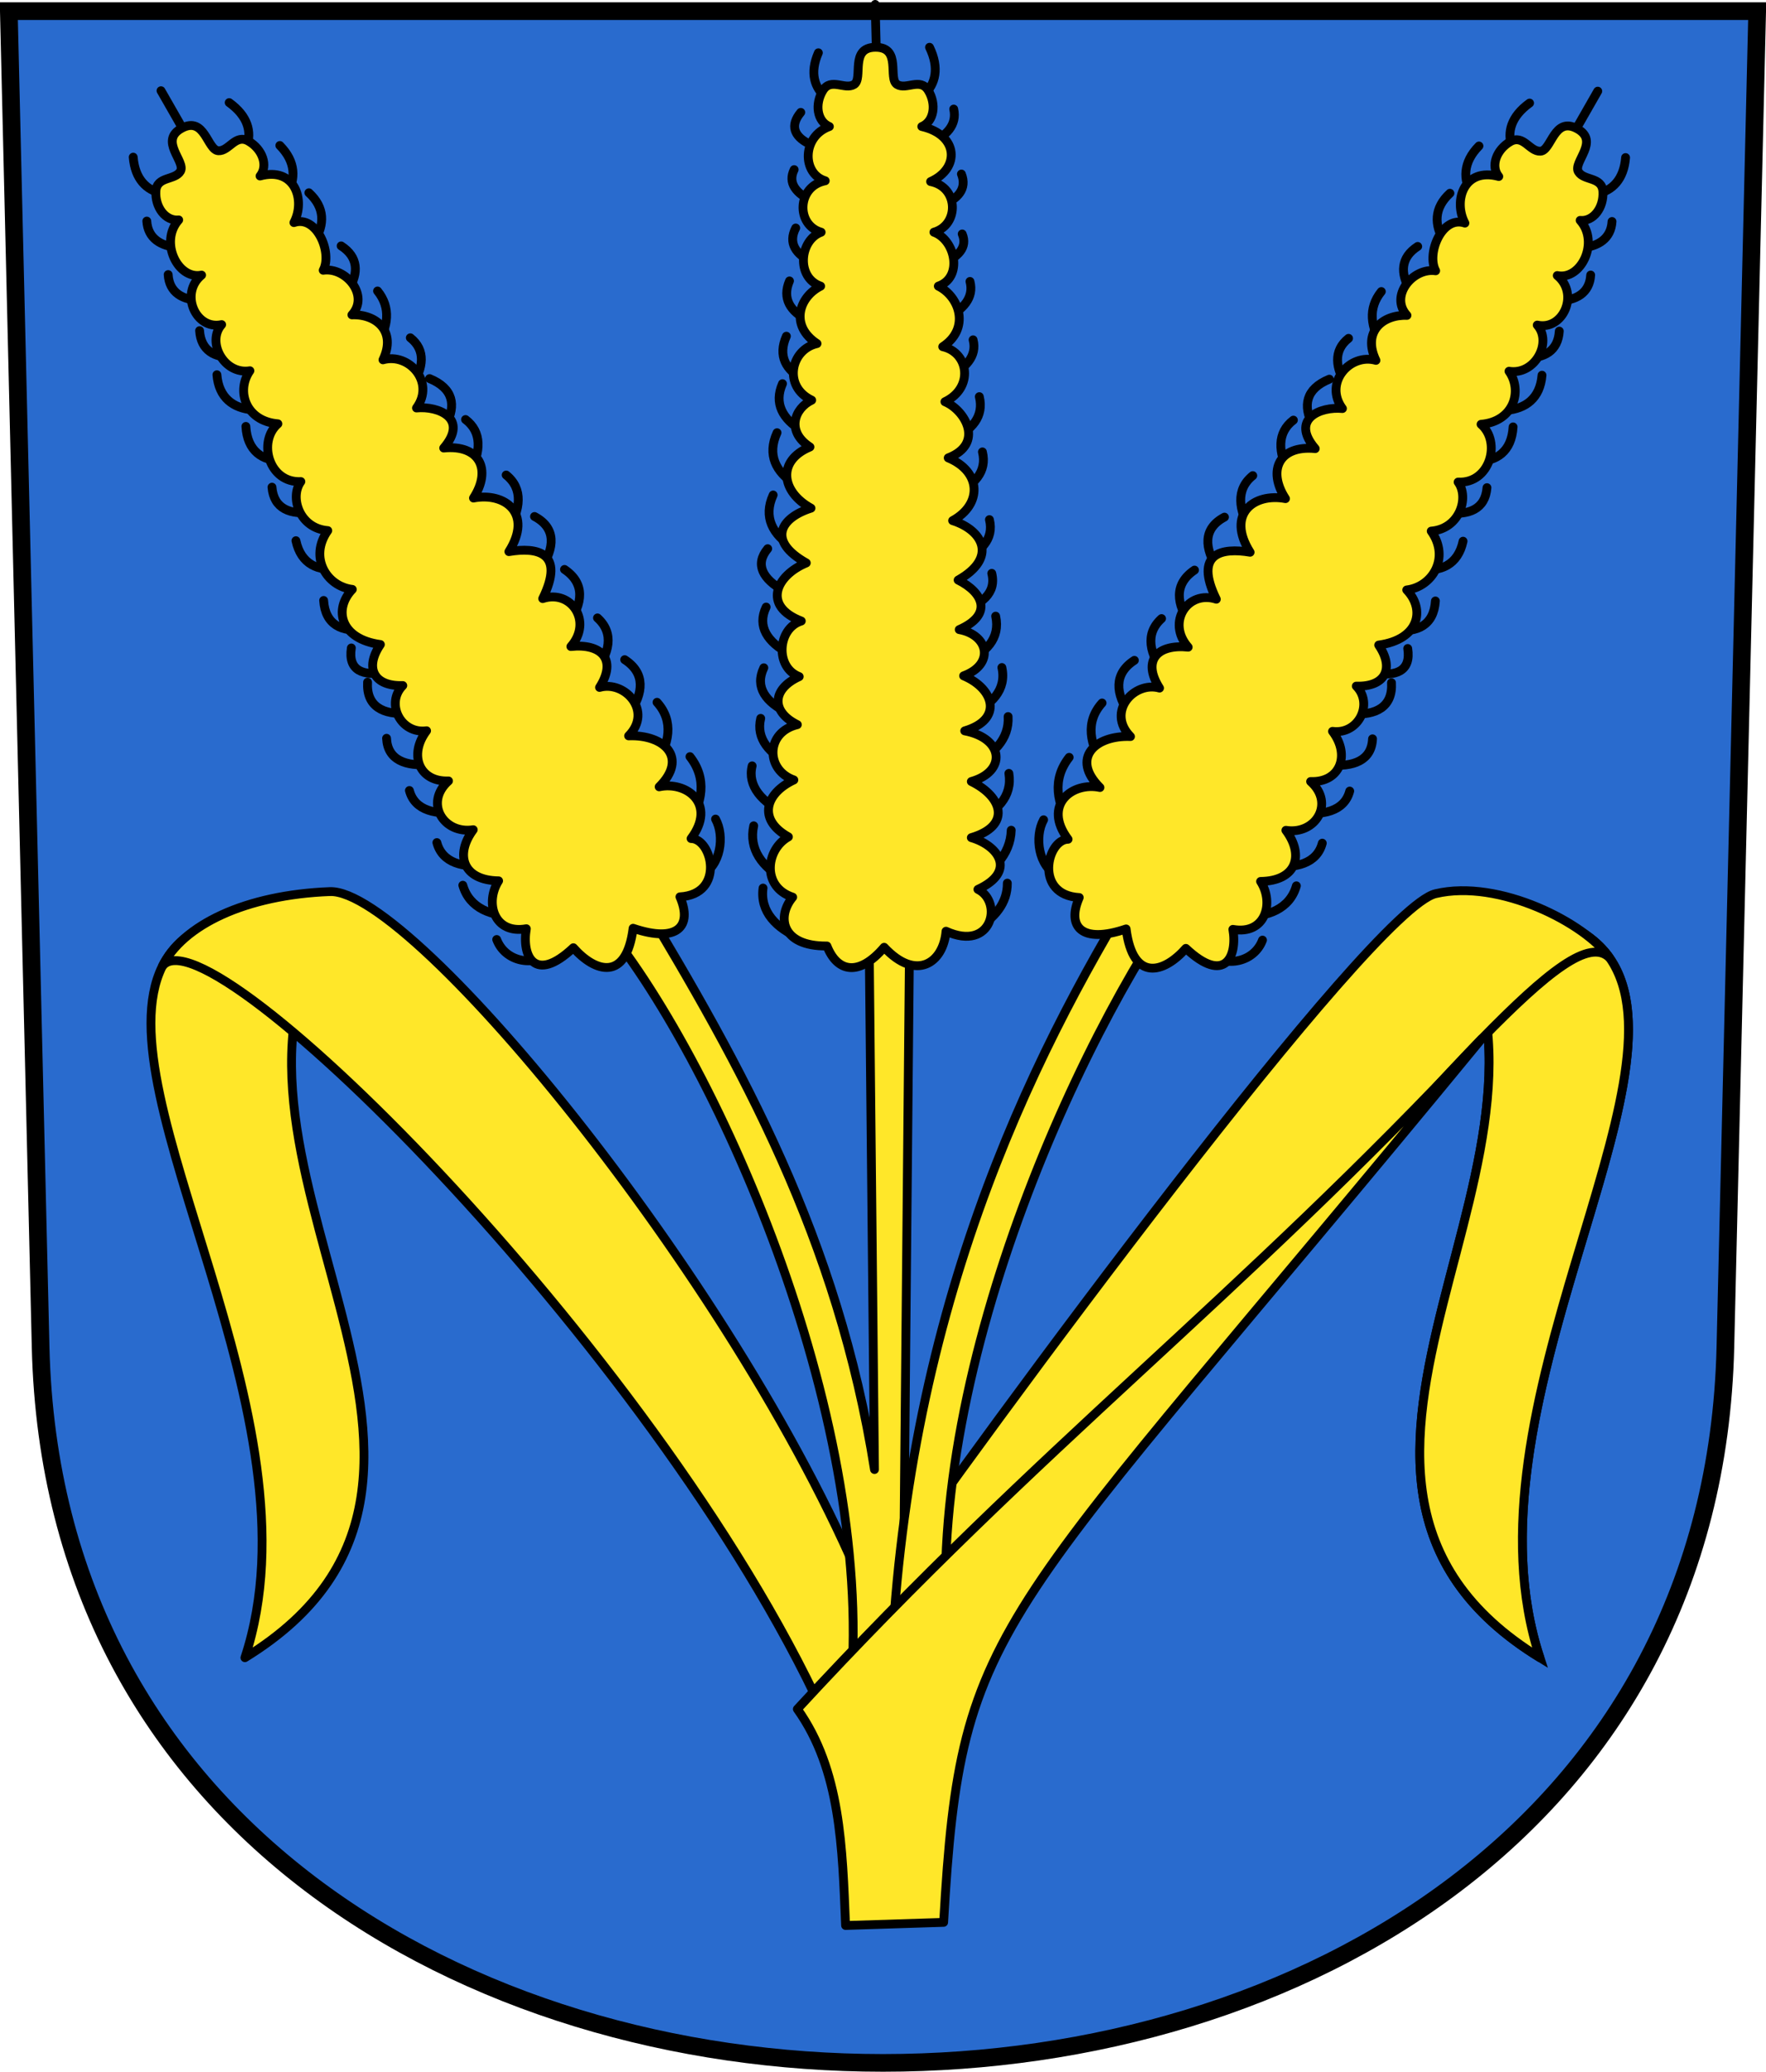 <?xml version="1.0" encoding="UTF-8" standalone="no"?>
<!-- Created with Inkscape (http://www.inkscape.org/) -->
<svg
   xmlns:svg="http://www.w3.org/2000/svg"
   xmlns="http://www.w3.org/2000/svg"
   version="1.0"
   width="200.038"
   height="234.573"
   id="svg2780">
  <defs
     id="defs2782" />
  <g
     transform="translate(-24.962,-819.541)"
     id="layer1">
    <path
       d="M 25.962,820.801 L 29.563,972.075 C 32.135,1080.127 217.828,1080.127 220.4,972.075 L 224.001,820.801 L 25.962,820.801 z "
       style="fill:#296bce;fill-opacity:1;fill-rule:evenodd;stroke:#000000;stroke-width:2;stroke-linecap:butt;stroke-miterlimit:4;stroke-dashoffset:0;stroke-opacity:1"
       id="path3282" />
    <path
       d="M 188.461,922.629 C 207.369,949.13 165.809,986.62 199.39,1007.238 C 187.448,971.131 235.195,919.863 188.461,922.629 z "
       style="color:#000000;fill:#efd905;fill-opacity:1;fill-rule:evenodd;stroke:#000000;stroke-width:1px;stroke-linecap:butt;stroke-linejoin:miter;marker:none;marker-start:none;marker-mid:none;marker-end:none;stroke-miterlimit:4;stroke-dasharray:none;stroke-dashoffset:0;stroke-opacity:1;visibility:visible;display:inline;overflow:visible;enable-background:accumulate"
       id="path10354" />
    <path
       d="M 63.104,922.981 C 44.196,949.483 86.284,986.62 52.704,1007.237 C 61.693,980.06 36.24,943.493 43.322,929.001 C 45.649,924.24 51.33,921.862 63.104,922.981 z "
       style="color:#000000;fill:#ffe729;fill-opacity:1;fill-rule:evenodd;stroke:#000000;stroke-width:1px;stroke-linecap:butt;stroke-linejoin:round;marker:none;marker-start:none;marker-mid:none;marker-end:none;stroke-miterlimit:4;stroke-dasharray:none;stroke-dashoffset:0;stroke-opacity:1;visibility:visible;display:inline;overflow:visible;enable-background:accumulate"
       id="path7385" />
    <path
       d="M 188.461,922.629 C 207.369,949.13 165.809,986.62 199.39,1007.238 C 190.102,979.157 216.918,941.905 207.314,928.033 C 204.569,924.069 198.849,922.014 188.461,922.629 z "
       style="color:#000000;fill:#ffe729;fill-opacity:1;fill-rule:evenodd;stroke:#000000;stroke-width:1px;stroke-linecap:butt;stroke-linejoin:round;marker:none;marker-start:none;marker-mid:none;marker-end:none;stroke-miterlimit:4;stroke-dasharray:none;stroke-dashoffset:0;stroke-opacity:1;visibility:visible;display:inline;overflow:visible;enable-background:accumulate"
       id="path7387" />
    <path
       d="M 207.314,928.033 C 204.569,924.069 194.779,919.031 187.575,920.729 C 180.253,922.456 137.191,980.804 123.334,1000.749 C 109.546,966.236 71.819,920.128 62.32,920.493 C 52.816,920.857 45.649,924.24 43.322,929.001 C 48.302,921.638 101.112,974.412 119.055,1015.373 C 150.257,987.452 176.815,953.483 192.77,937.186 C 200.152,929.645 205.061,925.658 207.314,928.033 z "
       style="color:#000000;fill:#ffe729;fill-opacity:1;fill-rule:evenodd;stroke:#000000;stroke-width:1px;stroke-linecap:butt;stroke-linejoin:miter;marker:none;marker-start:none;marker-mid:none;marker-end:none;stroke-miterlimit:4;stroke-dashoffset:0;stroke-opacity:1;visibility:visible;display:inline;overflow:visible;enable-background:accumulate"
       id="path7379" />
    <path
       d="M 128.006,924.232 L 127.258,1004.251 L 121.344,1010.676 C 124,979.368 105.769,938.873 92.982,923.733 L 97.469,921.24 C 108.94,940.264 119.862,959.713 124.017,985.929 L 123.394,924.107 L 128.006,924.232 z "
       style="fill:#ffe729;fill-opacity:1;fill-rule:evenodd;stroke:#000000;stroke-width:1px;stroke-linecap:butt;stroke-linejoin:round;stroke-opacity:1"
       id="path7375" />
    <path
       d="M 132.299,1005.316 C 129.643,974.009 148.372,934.137 160.661,918.374 L 156.174,915.881 C 144.08,934.905 129.294,962.455 126.261,1002.257 L 132.299,1005.316 z "
       style="fill:#ffe729;fill-opacity:1;fill-rule:evenodd;stroke:#000000;stroke-width:1px;stroke-linecap:butt;stroke-linejoin:miter;stroke-opacity:1"
       id="path7377" />
    <g
       transform="matrix(0.88,-0.475,0.475,0.88,-455.522,167.12)"
       id="g3417">
      <path
         d="M 117.75,20.834 C 113.713,30.006 134.825,30.011 130.249,20.563"
         transform="translate(0,804.331)"
         style="opacity:1;color:#000000;fill:none;fill-opacity:0.75;fill-rule:evenodd;stroke:#000000;stroke-width:1px;stroke-linecap:round;stroke-linejoin:miter;marker:none;marker-start:none;marker-mid:none;marker-end:none;stroke-miterlimit:4;stroke-dasharray:none;stroke-dashoffset:0;stroke-opacity:1;visibility:visible;display:inline;overflow:visible;enable-background:accumulate"
         id="path3421" />
      <path
         d="M 115.666,832.265 C 112.374,839.36 135.905,841.891 132.991,831.891"
         style="opacity:1;color:#000000;fill:none;fill-opacity:0.75;fill-rule:evenodd;stroke:#000000;stroke-width:1px;stroke-linecap:round;stroke-linejoin:miter;marker:none;marker-start:none;marker-mid:none;marker-end:none;stroke-miterlimit:4;stroke-dasharray:none;stroke-dashoffset:0;stroke-opacity:1;visibility:visible;display:inline;overflow:visible;enable-background:accumulate"
         id="path3423" />
      <path
         d="M 114.918,838.746 C 111.475,846.169 136.612,847.544 133.345,838.164"
         style="opacity:1;color:#000000;fill:none;fill-opacity:0.75;fill-rule:evenodd;stroke:#000000;stroke-width:1px;stroke-linecap:round;stroke-linejoin:miter;marker:none;marker-start:none;marker-mid:none;marker-end:none;stroke-miterlimit:4;stroke-dasharray:none;stroke-dashoffset:0;stroke-opacity:1;visibility:visible;display:inline;overflow:visible;enable-background:accumulate"
         id="path3425" />
      <path
         d="M 115.035,846.024 C 111.259,854.247 138.2,853.368 133.702,845.195"
         style="opacity:1;color:#000000;fill:none;fill-opacity:0.75;fill-rule:evenodd;stroke:#000000;stroke-width:1px;stroke-linecap:round;stroke-linejoin:miter;marker:none;marker-start:none;marker-mid:none;marker-end:none;stroke-miterlimit:4;stroke-dasharray:none;stroke-dashoffset:0;stroke-opacity:1;visibility:visible;display:inline;overflow:visible;enable-background:accumulate"
         id="path3427" />
      <path
         d="M 114.39,851.349 C 110.183,860.938 136.733,861.235 134.905,851.646"
         style="opacity:1;color:#000000;fill:none;fill-opacity:0.75;fill-rule:evenodd;stroke:#000000;stroke-width:1px;stroke-linecap:round;stroke-linejoin:miter;marker:none;marker-start:none;marker-mid:none;marker-end:none;stroke-miterlimit:4;stroke-dasharray:none;stroke-dashoffset:0;stroke-opacity:1;visibility:visible;display:inline;overflow:visible;enable-background:accumulate"
         id="path3429" />
      <path
         d="M 114.497,858.055 C 109.773,868.218 139.223,866.294 135.657,858.071"
         style="opacity:1;color:#000000;fill:none;fill-opacity:0.75;fill-rule:evenodd;stroke:#000000;stroke-width:1px;stroke-linecap:round;stroke-linejoin:miter;marker:none;marker-start:none;marker-mid:none;marker-end:none;stroke-miterlimit:4;stroke-dasharray:none;stroke-dashoffset:0;stroke-opacity:1;visibility:visible;display:inline;overflow:visible;enable-background:accumulate"
         id="path3431" />
      <path
         d="M 113.834,865.514 C 109.857,874.478 142.82,872.226 135.378,863.173"
         style="opacity:1;color:#000000;fill:none;fill-opacity:0.75;fill-rule:evenodd;stroke:#000000;stroke-width:1px;stroke-linecap:round;stroke-linejoin:miter;marker:none;marker-start:none;marker-mid:none;marker-end:none;stroke-miterlimit:4;stroke-dasharray:none;stroke-dashoffset:0;stroke-opacity:1;visibility:visible;display:inline;overflow:visible;enable-background:accumulate"
         id="path3433" />
      <path
         d="M 113.342,872.135 C 110.27,882.677 140.672,877.737 136.763,869.186"
         style="opacity:1;color:#000000;fill:none;fill-opacity:0.75;fill-rule:evenodd;stroke:#000000;stroke-width:1px;stroke-linecap:round;stroke-linejoin:miter;marker:none;marker-start:none;marker-mid:none;marker-end:none;stroke-miterlimit:4;stroke-dasharray:none;stroke-dashoffset:0;stroke-opacity:1;visibility:visible;display:inline;overflow:visible;enable-background:accumulate"
         id="path3435" />
      <path
         d="M 112.889,879.58 C 108.295,889.602 141.722,886.043 137.831,876.902"
         style="opacity:1;color:#000000;fill:none;fill-opacity:0.75;fill-rule:evenodd;stroke:#000000;stroke-width:1px;stroke-linecap:round;stroke-linejoin:miter;marker:none;marker-start:none;marker-mid:none;marker-end:none;stroke-miterlimit:4;stroke-dasharray:none;stroke-dashoffset:0;stroke-opacity:1;visibility:visible;display:inline;overflow:visible;enable-background:accumulate"
         id="path3437" />
      <path
         d="M 113.096,885.804 C 106.823,894.063 144.637,891.851 138.424,882.56"
         style="opacity:1;color:#000000;fill:none;fill-opacity:0.75;fill-rule:evenodd;stroke:#000000;stroke-width:1px;stroke-linecap:round;stroke-linejoin:miter;marker:none;marker-start:none;marker-mid:none;marker-end:none;stroke-miterlimit:4;stroke-dasharray:none;stroke-dashoffset:0;stroke-opacity:1;visibility:visible;display:inline;overflow:visible;enable-background:accumulate"
         id="path3439" />
      <path
         d="M 112.873,890.087 C 107.115,899.459 143.841,899.492 138.565,889.448"
         style="opacity:1;color:#000000;fill:none;fill-opacity:0.75;fill-rule:evenodd;stroke:#000000;stroke-width:1px;stroke-linecap:round;stroke-linejoin:miter;marker:none;marker-start:none;marker-mid:none;marker-end:none;stroke-miterlimit:4;stroke-dasharray:none;stroke-dashoffset:0;stroke-opacity:1;visibility:visible;display:inline;overflow:visible;enable-background:accumulate"
         id="path3441" />
      <path
         d="M 111.749,896.698 C 107.508,905.486 142.719,905.726 139.246,896.053"
         style="opacity:1;color:#000000;fill:none;fill-opacity:0.75;fill-rule:evenodd;stroke:#000000;stroke-width:1px;stroke-linecap:round;stroke-linejoin:miter;marker:none;marker-start:none;marker-mid:none;marker-end:none;stroke-miterlimit:4;stroke-dasharray:none;stroke-dashoffset:0;stroke-opacity:1;visibility:visible;display:inline;overflow:visible;enable-background:accumulate"
         id="path3443" />
      <path
         d="M 111.217,903.131 C 109.003,912.272 145.109,911.516 139.712,901.677"
         style="opacity:1;color:#000000;fill:none;fill-opacity:0.75;fill-rule:evenodd;stroke:#000000;stroke-width:1px;stroke-linecap:round;stroke-linejoin:miter;marker:none;marker-start:none;marker-mid:none;marker-end:none;stroke-miterlimit:4;stroke-dasharray:none;stroke-dashoffset:0;stroke-opacity:1;visibility:visible;display:inline;overflow:visible;enable-background:accumulate"
         id="path3445" />
      <path
         d="M 111.154,909.797 C 108.94,918.938 143.359,918.756 140.642,907.664"
         style="opacity:1;color:#000000;fill:none;fill-opacity:0.75;fill-rule:evenodd;stroke:#000000;stroke-width:1px;stroke-linecap:round;stroke-linejoin:miter;marker:none;marker-start:none;marker-mid:none;marker-end:none;stroke-miterlimit:4;stroke-dasharray:none;stroke-dashoffset:0;stroke-opacity:1;visibility:visible;display:inline;overflow:visible;enable-background:accumulate"
         id="path3447" />
      <path
         d="M 111.445,915.443 C 109.142,925.994 143.136,927.214 141.002,914.85"
         style="opacity:1;color:#000000;fill:none;fill-opacity:0.75;fill-rule:evenodd;stroke:#000000;stroke-width:1px;stroke-linecap:round;stroke-linejoin:miter;marker:none;marker-start:none;marker-mid:none;marker-end:none;stroke-miterlimit:4;stroke-dasharray:none;stroke-dashoffset:0;stroke-opacity:1;visibility:visible;display:inline;overflow:visible;enable-background:accumulate"
         id="path3449" />
      <path
         d="M 135.832,927.261 C 138.182,927.374 140.216,924.661 140.196,922.448"
         style="opacity:1;color:#000000;fill:none;fill-opacity:0.75;fill-rule:evenodd;stroke:#000000;stroke-width:1px;stroke-linecap:round;stroke-linejoin:miter;marker:none;marker-start:none;marker-mid:none;marker-end:none;stroke-miterlimit:4;stroke-dasharray:none;stroke-dashoffset:0;stroke-opacity:1;visibility:visible;display:inline;overflow:visible;enable-background:accumulate"
         id="path3451" />
      <path
         d="M 111.905,922.673 C 111.55,925.324 114.065,927.411 116.529,926.886"
         style="opacity:1;color:#000000;fill:none;fill-opacity:0.75;fill-rule:evenodd;stroke:#000000;stroke-width:1px;stroke-linecap:round;stroke-linejoin:miter;marker:none;marker-start:none;marker-mid:none;marker-end:none;stroke-miterlimit:4;stroke-dasharray:none;stroke-dashoffset:0;stroke-opacity:1;visibility:visible;display:inline;overflow:visible;enable-background:accumulate"
         id="path3453" />
      <path
         d="M 124.093,15.71 L 124.269,22.761"
         transform="translate(0,804.331)"
         style="opacity:1;color:#000000;fill:none;fill-opacity:0.75;fill-rule:evenodd;stroke:#000000;stroke-width:1px;stroke-linecap:round;stroke-linejoin:miter;marker:none;marker-start:none;marker-mid:none;marker-end:none;stroke-miterlimit:4;stroke-dasharray:none;stroke-dashoffset:0;stroke-opacity:1;visibility:visible;display:inline;overflow:visible;enable-background:accumulate"
         id="path3455" />
      <path
         d="M 126.106,928.892 C 122.56,933.849 119.956,931.29 119.103,927.617 C 113.233,929.178 113.532,925.603 115.438,923.196 C 111.889,922.028 112.698,918.343 115.25,916.93 C 111.715,914.964 112.257,911.974 115.473,910.473 C 112.267,909.355 112.018,905.136 115.629,904.282 C 112.645,902.826 113.035,899.517 116.141,898.103 C 113.36,897.051 113.516,893.135 116.202,892.318 C 113.334,890.897 113.252,888.543 116.175,887.023 C 112.435,884.299 113.417,880.956 116.341,880.021 C 113.967,878.354 113.71,874.493 117.058,872.843 C 114.334,871.08 115.055,867.438 117.012,866.511 C 113.746,864.962 114.837,860.185 117.829,859.518 C 114.734,857.497 115.435,853.956 117.893,852.728 C 115.08,851.75 115.111,847.499 117.557,846.609 C 114.668,845.783 115.029,841.216 118.222,840.596 C 115.594,839.819 115.777,834.998 118.906,833.868 C 117.519,833.295 117.218,831.327 118.183,829.77 C 119.084,828.317 120.66,829.746 121.699,829.11 C 122.78,828.448 121.158,824.893 124.141,824.893 C 127.124,824.893 125.502,828.448 126.583,829.11 C 127.623,829.746 129.198,828.317 130.099,829.77 C 131.064,831.327 130.763,833.295 129.377,833.868 C 133.353,834.798 132.634,838.741 130.248,840.332 C 132.955,840.773 132.463,845.452 130.604,846.657 C 133.05,847.547 133.88,851.666 131.067,852.645 C 133.544,853.865 134.647,856.684 131.745,858.796 C 134.736,859.463 135.761,863.849 132.495,865.398 C 134.823,866.371 137.161,869.263 133.055,870.853 C 136.835,872.428 136.692,875.599 133.333,877.438 C 136.801,878.536 138.443,882.174 133.98,884.682 C 137.049,885.726 139.585,887.777 134.826,891.181 C 138.165,891.78 138.591,896.168 135.056,897.472 C 138.224,898.765 139.028,901.24 135.712,903.09 C 138.625,903.729 139.766,908.331 136.006,909.48 C 139.619,911.246 140.805,914.875 136.31,916.201 C 139.379,917.096 141.133,921.032 136.711,923.073 C 138.81,924.219 137.124,930.463 132.463,928.281 C 132.169,931.854 129.749,932.81 126.106,928.892 z "
         style="fill:#ffe729;fill-opacity:1;fill-rule:evenodd;stroke:#000000;stroke-width:1px;stroke-linecap:butt;stroke-linejoin:round;stroke-opacity:1"
         id="path3419" />
    </g>
    <g
       id="g3396">
      <path
         d="M 117.661,21.186 C 113.623,30.358 134.825,30.011 130.249,20.563"
         transform="translate(0,804.331)"
         style="opacity:1;color:#000000;fill:none;fill-opacity:0.75;fill-rule:evenodd;stroke:#000000;stroke-width:1px;stroke-linecap:round;stroke-linejoin:miter;marker:none;marker-start:none;marker-mid:none;marker-end:none;stroke-miterlimit:4;stroke-dasharray:none;stroke-dashoffset:0;stroke-opacity:1;visibility:visible;display:inline;overflow:visible;enable-background:accumulate"
         id="path3340" />
      <path
         d="M 115.666,832.265 C 110.632,838.321 134.576,838.971 132.991,831.891"
         style="opacity:1;color:#000000;fill:none;fill-opacity:0.75;fill-rule:evenodd;stroke:#000000;stroke-width:1px;stroke-linecap:round;stroke-linejoin:miter;marker:none;marker-start:none;marker-mid:none;marker-end:none;stroke-miterlimit:4;stroke-dasharray:none;stroke-dashoffset:0;stroke-opacity:1;visibility:visible;display:inline;overflow:visible;enable-background:accumulate"
         id="path3360" />
      <path
         d="M 114.918,838.746 C 111.911,844.802 136.506,845.884 133.864,839.245"
         style="opacity:1;color:#000000;fill:none;fill-opacity:0.75;fill-rule:evenodd;stroke:#000000;stroke-width:1px;stroke-linecap:round;stroke-linejoin:miter;marker:none;marker-start:none;marker-mid:none;marker-end:none;stroke-miterlimit:4;stroke-dasharray:none;stroke-dashoffset:0;stroke-opacity:1;visibility:visible;display:inline;overflow:visible;enable-background:accumulate"
         id="path3362" />
      <path
         d="M 115.095,845.356 C 111.559,852.205 136.506,852.054 133.952,846.031"
         style="opacity:1;color:#000000;fill:none;fill-opacity:0.75;fill-rule:evenodd;stroke:#000000;stroke-width:1px;stroke-linecap:round;stroke-linejoin:miter;marker:none;marker-start:none;marker-mid:none;marker-end:none;stroke-miterlimit:4;stroke-dasharray:none;stroke-dashoffset:0;stroke-opacity:1;visibility:visible;display:inline;overflow:visible;enable-background:accumulate"
         id="path3364" />
      <path
         d="M 114.39,851.349 C 110.942,859.344 136.77,858.752 134.833,851.407"
         style="opacity:1;color:#000000;fill:none;fill-opacity:0.75;fill-rule:evenodd;stroke:#000000;stroke-width:1px;stroke-linecap:round;stroke-linejoin:miter;marker:none;marker-start:none;marker-mid:none;marker-end:none;stroke-miterlimit:4;stroke-dasharray:none;stroke-dashoffset:0;stroke-opacity:1;visibility:visible;display:inline;overflow:visible;enable-background:accumulate"
         id="path3366" />
      <path
         d="M 114.037,857.607 C 110.06,866.571 137.123,865.362 135.186,858.017"
         style="opacity:1;color:#000000;fill:none;fill-opacity:0.75;fill-rule:evenodd;stroke:#000000;stroke-width:1px;stroke-linecap:round;stroke-linejoin:miter;marker:none;marker-start:none;marker-mid:none;marker-end:none;stroke-miterlimit:4;stroke-dasharray:none;stroke-dashoffset:0;stroke-opacity:1;visibility:visible;display:inline;overflow:visible;enable-background:accumulate"
         id="path3368" />
      <path
         d="M 113.596,862.983 C 109.62,871.947 138.092,873.382 135.891,864.451"
         style="opacity:1;color:#000000;fill:none;fill-opacity:0.75;fill-rule:evenodd;stroke:#000000;stroke-width:1px;stroke-linecap:round;stroke-linejoin:miter;marker:none;marker-start:none;marker-mid:none;marker-end:none;stroke-miterlimit:4;stroke-dasharray:none;stroke-dashoffset:0;stroke-opacity:1;visibility:visible;display:inline;overflow:visible;enable-background:accumulate"
         id="path3370" />
      <path
         d="M 112.98,868.535 C 108.386,878.557 138.445,879.64 136.243,870.708"
         style="opacity:1;color:#000000;fill:none;fill-opacity:0.75;fill-rule:evenodd;stroke:#000000;stroke-width:1px;stroke-linecap:round;stroke-linejoin:miter;marker:none;marker-start:none;marker-mid:none;marker-end:none;stroke-miterlimit:4;stroke-dasharray:none;stroke-dashoffset:0;stroke-opacity:1;visibility:visible;display:inline;overflow:visible;enable-background:accumulate"
         id="path3372" />
      <path
         d="M 112.539,875.586 C 107.945,885.608 139.238,887.307 137.037,878.376"
         style="opacity:1;color:#000000;fill:none;fill-opacity:0.75;fill-rule:evenodd;stroke:#000000;stroke-width:1px;stroke-linecap:round;stroke-linejoin:miter;marker:none;marker-start:none;marker-mid:none;marker-end:none;stroke-miterlimit:4;stroke-dasharray:none;stroke-dashoffset:0;stroke-opacity:1;visibility:visible;display:inline;overflow:visible;enable-background:accumulate"
         id="path3374" />
      <path
         d="M 111.922,881.667 C 105.918,888.869 139.502,893.389 137.301,884.457"
         style="opacity:1;color:#000000;fill:none;fill-opacity:0.75;fill-rule:evenodd;stroke:#000000;stroke-width:1px;stroke-linecap:round;stroke-linejoin:miter;marker:none;marker-start:none;marker-mid:none;marker-end:none;stroke-miterlimit:4;stroke-dasharray:none;stroke-dashoffset:0;stroke-opacity:1;visibility:visible;display:inline;overflow:visible;enable-background:accumulate"
         id="path3376" />
      <path
         d="M 111.746,888.277 C 107.504,897.066 139.943,899.294 137.742,889.305"
         style="opacity:1;color:#000000;fill:none;fill-opacity:0.75;fill-rule:evenodd;stroke:#000000;stroke-width:1px;stroke-linecap:round;stroke-linejoin:miter;marker:none;marker-start:none;marker-mid:none;marker-end:none;stroke-miterlimit:4;stroke-dasharray:none;stroke-dashoffset:0;stroke-opacity:1;visibility:visible;display:inline;overflow:visible;enable-background:accumulate"
         id="path3378" />
      <path
         d="M 111.481,895.152 C 107.24,903.94 140.648,905.11 138.447,895.122"
         style="opacity:1;color:#000000;fill:none;fill-opacity:0.75;fill-rule:evenodd;stroke:#000000;stroke-width:1px;stroke-linecap:round;stroke-linejoin:miter;marker:none;marker-start:none;marker-mid:none;marker-end:none;stroke-miterlimit:4;stroke-dasharray:none;stroke-dashoffset:0;stroke-opacity:1;visibility:visible;display:inline;overflow:visible;enable-background:accumulate"
         id="path3380" />
      <path
         d="M 111.129,900.88 C 108.915,910.021 139.767,910.839 139.152,900.674"
         style="opacity:1;color:#000000;fill:none;fill-opacity:0.75;fill-rule:evenodd;stroke:#000000;stroke-width:1px;stroke-linecap:round;stroke-linejoin:miter;marker:none;marker-start:none;marker-mid:none;marker-end:none;stroke-miterlimit:4;stroke-dasharray:none;stroke-dashoffset:0;stroke-opacity:1;visibility:visible;display:inline;overflow:visible;enable-background:accumulate"
         id="path3382" />
      <path
         d="M 110.159,906.257 C 107.945,915.397 140.913,917.537 139.24,907.108"
         style="opacity:1;color:#000000;fill:none;fill-opacity:0.75;fill-rule:evenodd;stroke:#000000;stroke-width:1px;stroke-linecap:round;stroke-linejoin:miter;marker:none;marker-start:none;marker-mid:none;marker-end:none;stroke-miterlimit:4;stroke-dasharray:none;stroke-dashoffset:0;stroke-opacity:1;visibility:visible;display:inline;overflow:visible;enable-background:accumulate"
         id="path3384" />
      <path
         d="M 110.335,913.043 C 108.033,923.594 139.15,924.764 139.504,913.542"
         style="opacity:1;color:#000000;fill:none;fill-opacity:0.75;fill-rule:evenodd;stroke:#000000;stroke-width:1px;stroke-linecap:round;stroke-linejoin:miter;marker:none;marker-start:none;marker-mid:none;marker-end:none;stroke-miterlimit:4;stroke-dasharray:none;stroke-dashoffset:0;stroke-opacity:1;visibility:visible;display:inline;overflow:visible;enable-background:accumulate"
         id="path3386" />
      <path
         d="M 135.475,924.766 C 137.671,923.494 139.083,921.747 139.064,919.535"
         style="opacity:1;color:#000000;fill:none;fill-opacity:0.75;fill-rule:evenodd;stroke:#000000;stroke-width:1px;stroke-linecap:round;stroke-linejoin:miter;marker:none;marker-start:none;marker-mid:none;marker-end:none;stroke-miterlimit:4;stroke-dasharray:none;stroke-dashoffset:0;stroke-opacity:1;visibility:visible;display:inline;overflow:visible;enable-background:accumulate"
         id="path3392" />
      <path
         d="M 111.393,920.094 C 111.037,922.745 112.848,924.653 115.693,925.835"
         style="opacity:1;color:#000000;fill:none;fill-opacity:0.75;fill-rule:evenodd;stroke:#000000;stroke-width:1px;stroke-linecap:round;stroke-linejoin:miter;marker:none;marker-start:none;marker-mid:none;marker-end:none;stroke-miterlimit:4;stroke-dasharray:none;stroke-dashoffset:0;stroke-opacity:1;visibility:visible;display:inline;overflow:visible;enable-background:accumulate"
         id="path3388" />
      <path
         d="M 124.093,15.71 L 124.269,22.761"
         transform="translate(0,804.331)"
         style="opacity:1;color:#000000;fill:none;fill-opacity:0.75;fill-rule:evenodd;stroke:#000000;stroke-width:1px;stroke-linecap:round;stroke-linejoin:miter;marker:none;marker-start:none;marker-mid:none;marker-end:none;stroke-miterlimit:4;stroke-dasharray:none;stroke-dashoffset:0;stroke-opacity:1;visibility:visible;display:inline;overflow:visible;enable-background:accumulate"
         id="path3394" />
      <path
         d="M 125.111,926.798 C 122.247,930.159 119.79,929.61 118.631,926.654 C 113.372,926.701 112.961,923.249 114.752,921.125 C 111.203,919.957 111.714,915.71 114.266,914.297 C 110.732,912.331 111.668,909.353 114.883,907.852 C 111.677,906.734 111.668,902.444 115.278,901.59 C 112.294,900.133 112.385,897.565 115.491,896.151 C 112.711,895.099 113.04,890.676 115.725,889.859 C 111.299,888.165 112.844,884.709 116.291,883.28 C 111.827,880.773 113.357,878.176 116.826,877.079 C 113.467,875.239 112.928,871.725 116.707,870.15 C 113.983,868.388 114.948,865.778 116.905,864.851 C 113.639,863.303 114.515,859.11 117.507,858.443 C 114.412,856.422 115.46,853.168 117.917,851.94 C 115.105,850.962 115.529,846.723 117.975,845.833 C 115.087,845.008 115.245,840.631 118.437,840.011 C 115.809,839.234 115.777,834.998 118.906,833.868 C 117.519,833.295 117.218,831.327 118.183,829.77 C 119.084,828.317 120.66,829.746 121.699,829.11 C 122.78,828.448 121.158,824.893 124.141,824.893 C 127.124,824.893 125.502,828.448 126.583,829.11 C 127.623,829.746 129.198,828.317 130.099,829.77 C 131.064,831.327 130.763,833.295 129.377,833.868 C 133.563,834.822 133.707,838.617 130.374,840.1 C 133.567,840.719 133.636,845.008 130.748,845.833 C 133.194,846.723 134.059,850.962 131.246,851.94 C 133.704,853.168 134.84,856.775 131.745,858.796 C 134.736,859.463 135.26,863.479 131.994,865.028 C 134.322,866.001 136.474,869.794 132.368,871.384 C 136.148,872.959 136.226,876.649 132.867,878.489 C 136.335,879.587 137.953,882.711 133.49,885.219 C 136.352,886.648 137.451,889.135 133.615,890.828 C 136.954,891.427 137.649,894.759 134.113,896.063 C 137.592,897.524 138.603,901.011 134.238,902.295 C 138.717,903.149 138.967,906.911 134.986,908.029 C 138.599,909.795 139.48,913.06 134.986,914.385 C 138.055,915.28 140.155,918.203 135.733,920.243 C 138.583,921.646 137.378,927.367 132.119,924.98 C 131.824,928.553 128.754,930.716 125.111,926.798 z "
         style="opacity:1;color:#000000;fill:#ffe729;fill-opacity:1;fill-rule:evenodd;stroke:#000000;stroke-width:1px;stroke-linecap:butt;stroke-linejoin:round;marker:none;marker-start:none;marker-mid:none;marker-end:none;stroke-miterlimit:4;stroke-dasharray:none;stroke-dashoffset:0;stroke-opacity:1;visibility:visible;display:inline;overflow:visible;enable-background:accumulate"
         id="path2362" />
    </g>
    <g
       id="g8383">
      <path
         d="M 209.094,837.381 C 208.295,847.37 189.709,837.357 198.221,831.211"
         style="color:#000000;fill:none;fill-opacity:0.75;fill-rule:evenodd;stroke:#000000;stroke-width:1px;stroke-linecap:round;stroke-linejoin:miter;marker:none;marker-start:none;marker-mid:none;marker-end:none;stroke-miterlimit:4;stroke-dasharray:none;stroke-dashoffset:0;stroke-opacity:1;visibility:visible;display:inline;overflow:visible;enable-background:accumulate"
         id="path3461" />
      <path
         d="M 207.559,844.62 C 207.09,852.428 185.176,843.489 192.487,836.069"
         style="color:#000000;fill:none;fill-opacity:0.75;fill-rule:evenodd;stroke:#000000;stroke-width:1px;stroke-linecap:round;stroke-linejoin:miter;marker:none;marker-start:none;marker-mid:none;marker-end:none;stroke-miterlimit:4;stroke-dasharray:none;stroke-dashoffset:0;stroke-opacity:1;visibility:visible;display:inline;overflow:visible;enable-background:accumulate"
         id="path3463" />
      <path
         d="M 205.142,850.68 C 204.651,858.848 181.871,848.13 189.198,841.423"
         style="color:#000000;fill:none;fill-opacity:0.75;fill-rule:evenodd;stroke:#000000;stroke-width:1px;stroke-linecap:round;stroke-linejoin:miter;marker:none;marker-start:none;marker-mid:none;marker-end:none;stroke-miterlimit:4;stroke-dasharray:none;stroke-dashoffset:0;stroke-opacity:1;visibility:visible;display:inline;overflow:visible;enable-background:accumulate"
         id="path3465" />
      <path
         d="M 201.586,857.031 C 201.008,866.061 177.71,852.502 185.548,847.443"
         style="color:#000000;fill:none;fill-opacity:0.75;fill-rule:evenodd;stroke:#000000;stroke-width:1px;stroke-linecap:round;stroke-linejoin:miter;marker:none;marker-start:none;marker-mid:none;marker-end:none;stroke-miterlimit:4;stroke-dasharray:none;stroke-dashoffset:0;stroke-opacity:1;visibility:visible;display:inline;overflow:visible;enable-background:accumulate"
         id="path3467" />
      <path
         d="M 199.627,862.024 C 198.78,872.461 175.268,860.124 181.428,852.551"
         style="color:#000000;fill:none;fill-opacity:0.75;fill-rule:evenodd;stroke:#000000;stroke-width:1px;stroke-linecap:round;stroke-linejoin:miter;marker:none;marker-start:none;marker-mid:none;marker-end:none;stroke-miterlimit:4;stroke-dasharray:none;stroke-dashoffset:0;stroke-opacity:1;visibility:visible;display:inline;overflow:visible;enable-background:accumulate"
         id="path3469" />
      <path
         d="M 196.351,867.876 C 195.686,879.064 170.675,863.395 177.716,857.849"
         style="color:#000000;fill:none;fill-opacity:0.75;fill-rule:evenodd;stroke:#000000;stroke-width:1px;stroke-linecap:round;stroke-linejoin:miter;marker:none;marker-start:none;marker-mid:none;marker-end:none;stroke-miterlimit:4;stroke-dasharray:none;stroke-dashoffset:0;stroke-opacity:1;visibility:visible;display:inline;overflow:visible;enable-background:accumulate"
         id="path3471" />
      <path
         d="M 193.394,874.757 C 192.641,884.535 164.694,866.91 175.541,862.473"
         style="color:#000000;fill:none;fill-opacity:0.75;fill-rule:evenodd;stroke:#000000;stroke-width:1px;stroke-linecap:round;stroke-linejoin:miter;marker:none;marker-start:none;marker-mid:none;marker-end:none;stroke-miterlimit:4;stroke-dasharray:none;stroke-dashoffset:0;stroke-opacity:1;visibility:visible;display:inline;overflow:visible;enable-background:accumulate"
         id="path3473" />
      <path
         d="M 190.686,880.818 C 188.387,891.555 163.97,872.78 171.468,867.109"
         style="color:#000000;fill:none;fill-opacity:0.75;fill-rule:evenodd;stroke:#000000;stroke-width:1px;stroke-linecap:round;stroke-linejoin:miter;marker:none;marker-start:none;marker-mid:none;marker-end:none;stroke-miterlimit:4;stroke-dasharray:none;stroke-dashoffset:0;stroke-opacity:1;visibility:visible;display:inline;overflow:visible;enable-background:accumulate"
         id="path3475" />
      <path
         d="M 187.552,887.586 C 186.839,898.588 159.105,879.594 166.867,873.393"
         style="color:#000000;fill:none;fill-opacity:0.75;fill-rule:evenodd;stroke:#000000;stroke-width:1px;stroke-linecap:round;stroke-linejoin:miter;marker:none;marker-start:none;marker-mid:none;marker-end:none;stroke-miterlimit:4;stroke-dasharray:none;stroke-dashoffset:0;stroke-opacity:1;visibility:visible;display:inline;overflow:visible;enable-background:accumulate"
         id="path3477" />
      <path
         d="M 184.416,892.967 C 186.019,903.213 153.783,883.323 163.66,878.092"
         style="color:#000000;fill:none;fill-opacity:0.75;fill-rule:evenodd;stroke:#000000;stroke-width:1px;stroke-linecap:round;stroke-linejoin:miter;marker:none;marker-start:none;marker-mid:none;marker-end:none;stroke-miterlimit:4;stroke-dasharray:none;stroke-dashoffset:0;stroke-opacity:1;visibility:visible;display:inline;overflow:visible;enable-background:accumulate"
         id="path3479" />
      <path
         d="M 182.58,896.842 C 183.201,907.825 150.857,890.427 160.267,884.089"
         style="color:#000000;fill:none;fill-opacity:0.75;fill-rule:evenodd;stroke:#000000;stroke-width:1px;stroke-linecap:round;stroke-linejoin:miter;marker:none;marker-start:none;marker-mid:none;marker-end:none;stroke-miterlimit:4;stroke-dasharray:none;stroke-dashoffset:0;stroke-opacity:1;visibility:visible;display:inline;overflow:visible;enable-background:accumulate"
         id="path3481" />
      <path
         d="M 180.432,903.195 C 179.995,912.944 148.887,896.446 156.534,889.58"
         style="color:#000000;fill:none;fill-opacity:0.75;fill-rule:evenodd;stroke:#000000;stroke-width:1px;stroke-linecap:round;stroke-linejoin:miter;marker:none;marker-start:none;marker-mid:none;marker-end:none;stroke-miterlimit:4;stroke-dasharray:none;stroke-dashoffset:0;stroke-opacity:1;visibility:visible;display:inline;overflow:visible;enable-background:accumulate"
         id="path3483" />
      <path
         d="M 177.847,909.11 C 175.459,918.207 144.036,900.409 153.455,894.309"
         style="color:#000000;fill:none;fill-opacity:0.75;fill-rule:evenodd;stroke:#000000;stroke-width:1px;stroke-linecap:round;stroke-linejoin:miter;marker:none;marker-start:none;marker-mid:none;marker-end:none;stroke-miterlimit:4;stroke-dasharray:none;stroke-dashoffset:0;stroke-opacity:1;visibility:visible;display:inline;overflow:visible;enable-background:accumulate"
         id="path3485" />
      <path
         d="M 174.74,915.008 C 172.351,924.105 142.14,907.612 149.795,899.137"
         style="color:#000000;fill:none;fill-opacity:1;fill-rule:evenodd;stroke:#000000;stroke-width:1px;stroke-linecap:round;stroke-linejoin:miter;marker:none;marker-start:none;marker-mid:none;marker-end:none;stroke-miterlimit:4;stroke-dasharray:none;stroke-dashoffset:0;stroke-opacity:1;visibility:visible;display:inline;overflow:visible;enable-background:accumulate"
         id="path3487" />
      <path
         d="M 171.805,919.84 C 168.825,930.22 138.323,915.162 146.069,905.292"
         style="color:#000000;fill:none;fill-opacity:1;fill-rule:evenodd;stroke:#000000;stroke-width:1px;stroke-linecap:round;stroke-linejoin:miter;marker:none;marker-start:none;marker-mid:none;marker-end:none;stroke-miterlimit:4;stroke-dasharray:none;stroke-dashoffset:0;stroke-opacity:1;visibility:visible;display:inline;overflow:visible;enable-background:accumulate"
         id="path3489" />
      <path
         d="M 144.73,918.67 C 142.608,917.655 142.106,914.301 143.172,912.363"
         style="color:#000000;fill:none;fill-opacity:1;fill-rule:evenodd;stroke:#000000;stroke-width:1px;stroke-linecap:round;stroke-linejoin:miter;marker:none;marker-start:none;marker-mid:none;marker-end:none;stroke-miterlimit:4;stroke-dasharray:none;stroke-dashoffset:0;stroke-opacity:1;visibility:visible;display:inline;overflow:visible;enable-background:accumulate"
         id="path3491" />
      <path
         d="M 167.969,925.985 C 167.024,928.488 163.819,929.131 161.9,927.5"
         style="color:#000000;fill:none;fill-opacity:1;fill-rule:evenodd;stroke:#000000;stroke-width:1px;stroke-linecap:round;stroke-linejoin:miter;marker:none;marker-start:none;marker-mid:none;marker-end:none;stroke-miterlimit:4;stroke-dasharray:none;stroke-dashoffset:0;stroke-opacity:1;visibility:visible;display:inline;overflow:visible;enable-background:accumulate"
         id="path3493" />
      <path
         d="M 205.943,829.861 L 202.442,835.984"
         style="color:#000000;fill:none;fill-opacity:0.75;fill-rule:evenodd;stroke:#000000;stroke-width:1px;stroke-linecap:round;stroke-linejoin:miter;marker:none;marker-start:none;marker-mid:none;marker-end:none;stroke-miterlimit:4;stroke-dasharray:none;stroke-dashoffset:0;stroke-opacity:1;visibility:visible;display:inline;overflow:visible;enable-background:accumulate"
         id="path3495" />
      <path
         d="M 152.518,924.721 C 153.286,930.767 156.793,929.75 159.286,926.922 C 163.713,931.082 165.146,927.792 164.611,924.77 C 168.289,925.426 169.326,921.798 167.75,919.343 C 171.794,919.29 172.736,916.401 170.617,913.554 C 173.97,914.091 176.191,910.495 173.417,908.03 C 176.735,908.164 177.962,905.067 175.899,902.349 C 178.846,902.741 180.567,899.221 178.591,897.227 C 181.789,897.337 182.979,895.304 181.127,892.579 C 185.712,891.955 186.434,888.547 184.304,886.337 C 187.185,885.996 189.243,882.719 187.079,879.678 C 190.313,879.419 191.407,875.871 190.124,874.126 C 193.734,874.313 195.04,869.59 192.724,867.583 C 196.407,867.273 197.47,863.823 195.889,861.576 C 198.829,862.05 200.819,858.293 199.088,856.349 C 202.023,856.993 203.872,852.801 201.356,850.741 C 204.038,851.303 206.164,846.973 203.947,844.494 C 205.44,844.648 206.638,843.058 206.528,841.23 C 206.424,839.523 204.359,840.034 203.746,838.98 C 203.109,837.885 206.223,835.525 203.597,834.11 C 200.971,832.694 200.712,836.593 199.447,836.662 C 198.23,836.73 197.522,834.723 196.038,835.575 C 194.45,836.488 193.781,838.363 194.73,839.525 C 190.788,838.457 189.551,842.269 190.895,844.802 C 188.304,843.905 186.517,848.258 187.581,850.2 C 185.006,849.823 182.321,853.055 184.332,855.251 C 181.573,855.15 179.265,857.108 180.817,860.344 C 177.867,859.511 174.883,862.886 177.023,865.799 C 174.512,865.551 171.082,866.988 173.942,870.336 C 169.867,869.929 168.488,872.787 170.572,876 C 166.998,875.321 163.827,877.744 166.565,882.07 C 163.368,881.532 160.163,882.134 162.737,887.388 C 159.513,886.331 157.056,889.992 159.549,892.817 C 156.147,892.452 154.265,894.249 156.306,897.451 C 153.438,896.631 150.25,900.141 153.015,902.936 C 148.996,902.776 146.231,905.408 149.558,908.707 C 146.431,908.039 143.02,910.672 145.944,914.567 C 143.553,914.58 142.073,920.876 147.211,921.166 C 145.775,924.451 147.451,926.441 152.518,924.721 z "
         style="color:#000000;fill:#ffe729;fill-opacity:1;fill-rule:evenodd;stroke:#000000;stroke-width:1px;stroke-linecap:butt;stroke-linejoin:round;marker:none;marker-start:none;marker-mid:none;marker-end:none;stroke-miterlimit:4;stroke-dasharray:none;stroke-dashoffset:0;stroke-opacity:1;visibility:visible;display:inline;overflow:visible;enable-background:accumulate"
         id="path3459" />
    </g>
    <path
       d="M 115.279,1013.054 C 120.217,1019.975 120.372,1028.809 120.744,1037.556 L 131.849,1037.203 C 133.857,1002.084 137.383,1004.576 192.77,937.186 C 165.037,966.799 143.012,982.972 115.279,1013.054 z "
       style="color:#000000;fill:#ffe729;fill-opacity:1;fill-rule:evenodd;stroke:#000000;stroke-width:1px;stroke-linecap:butt;stroke-linejoin:round;marker:none;marker-start:none;marker-mid:none;marker-end:none;stroke-miterlimit:4;stroke-dasharray:none;stroke-dashoffset:0;stroke-opacity:1;visibility:visible;display:inline;overflow:visible;enable-background:accumulate"
       id="path7381" />
  </g>
</svg>
